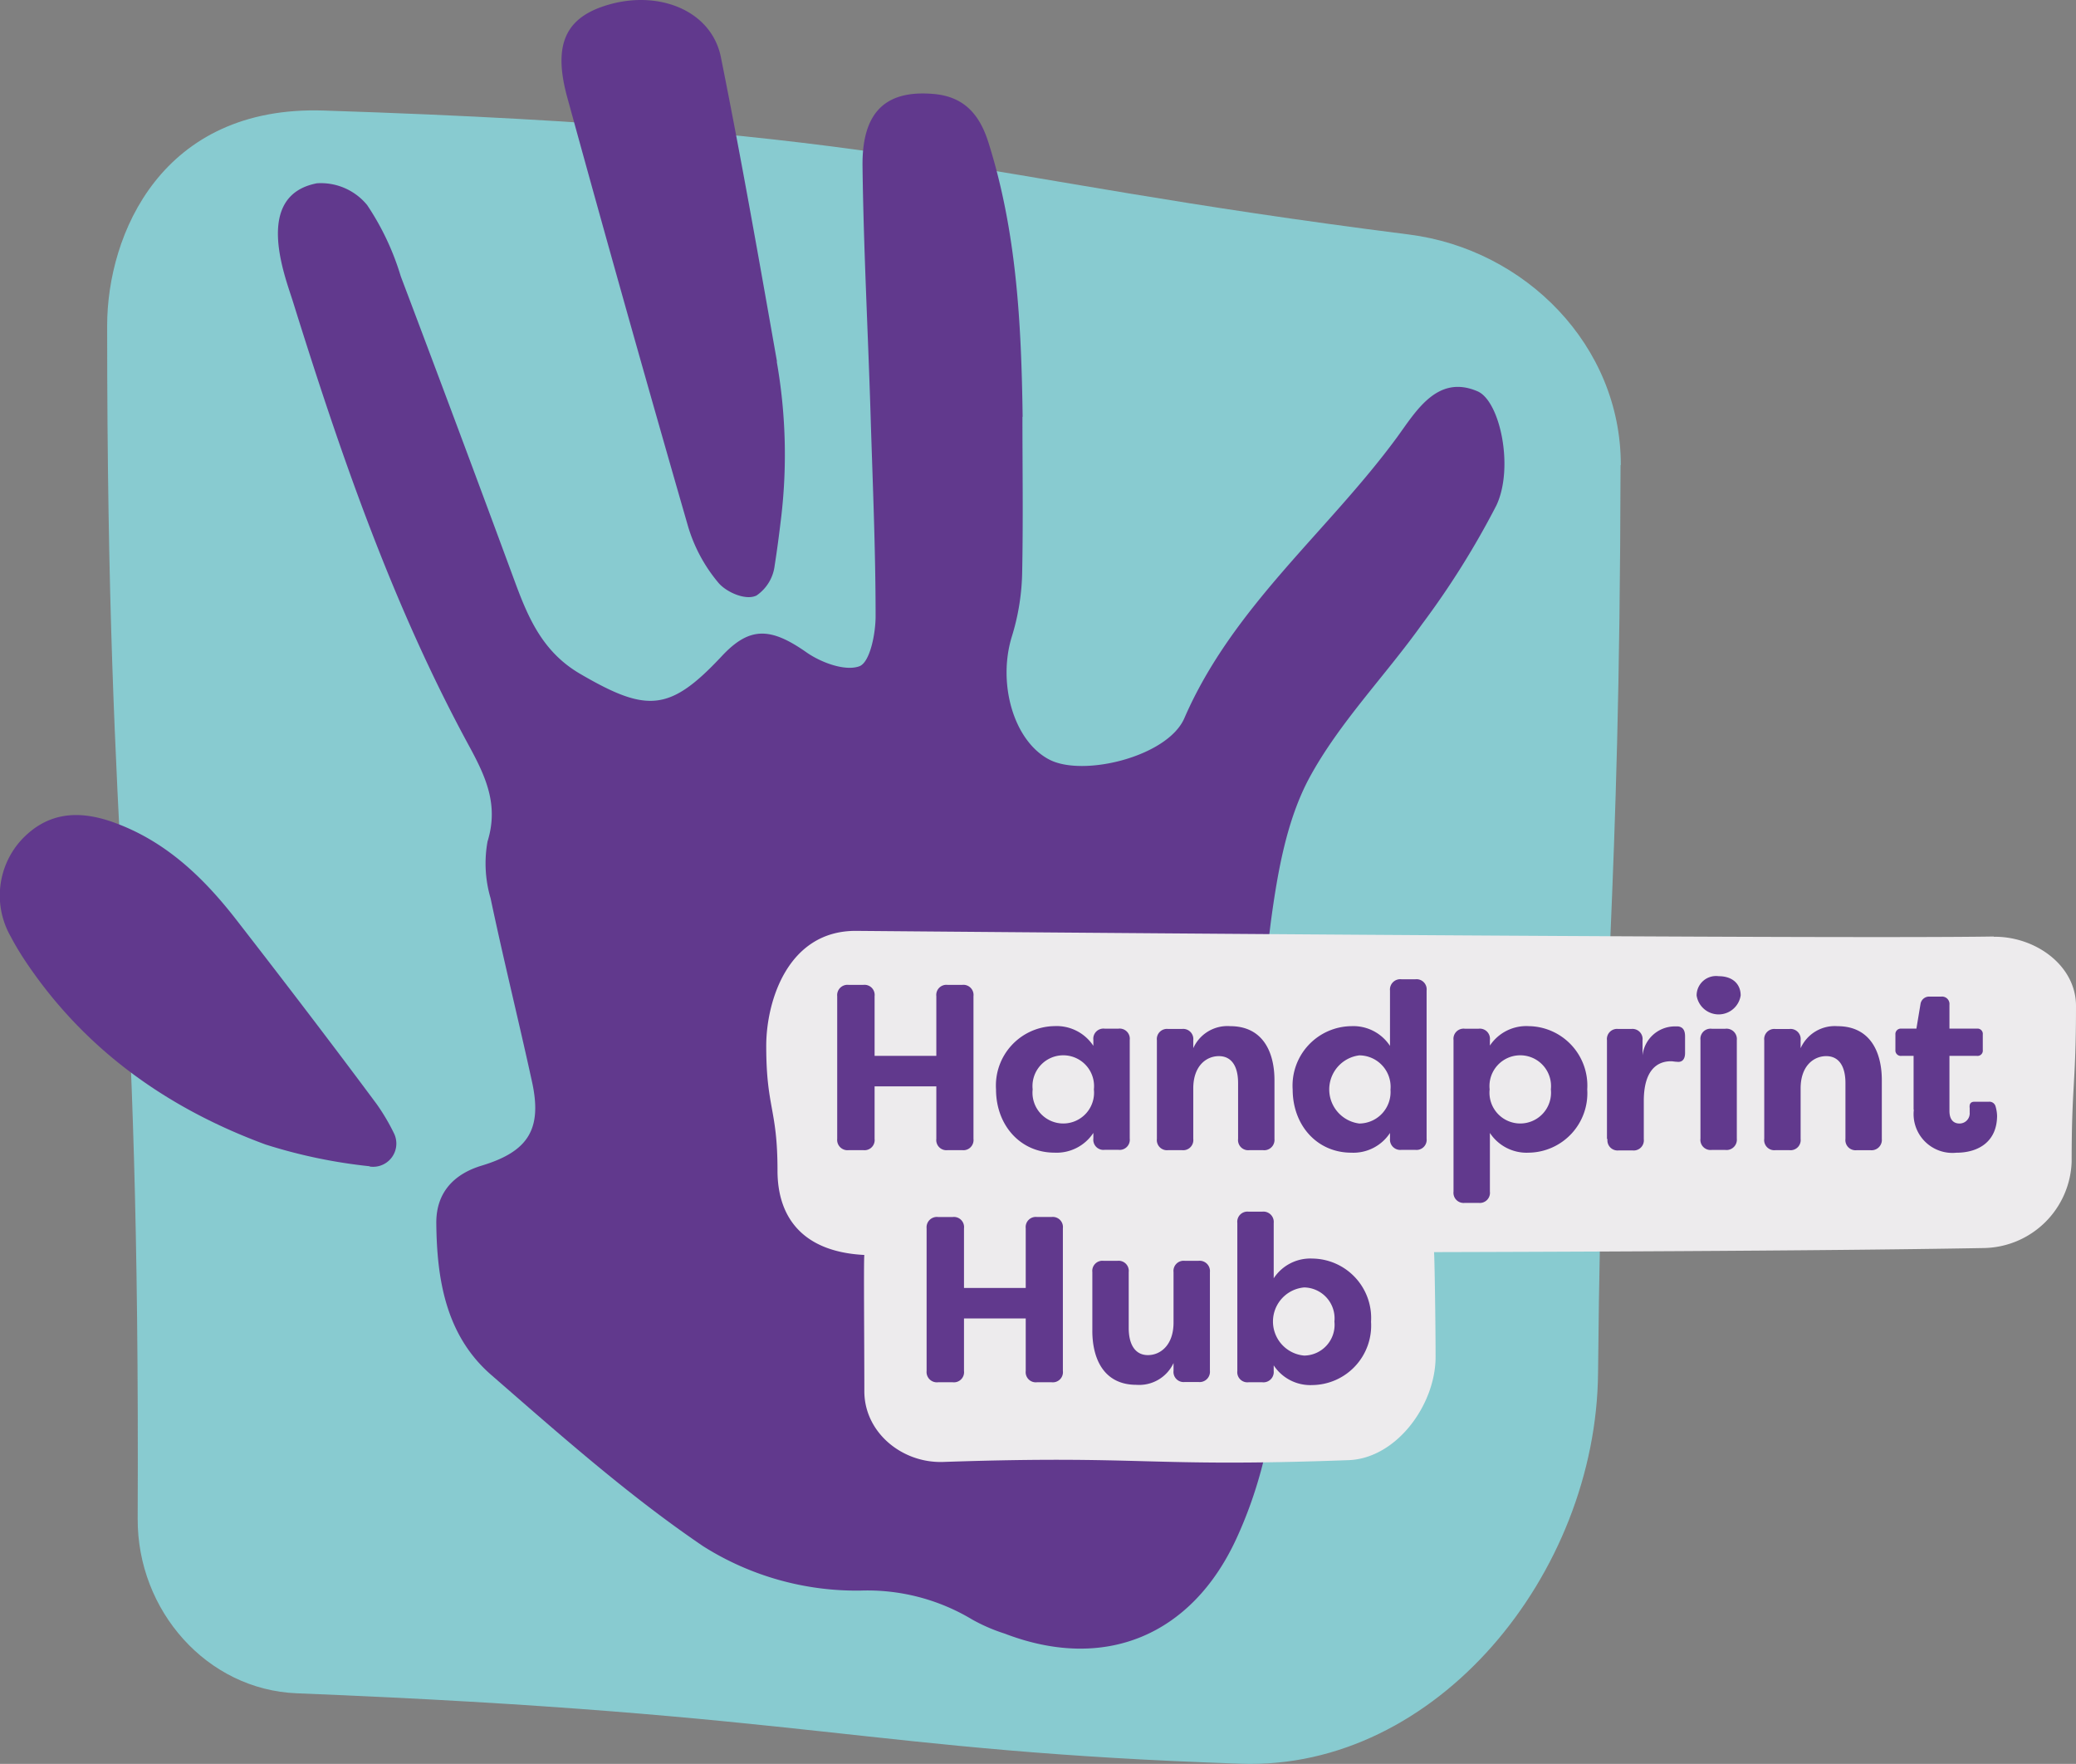 <svg id="Handprint_Hub_Farbe" xmlns="http://www.w3.org/2000/svg" width="175.314" height="148.939" viewBox="0 0 175.314 148.939">
  <rect x="0" y="0" width="175.314" height="148.939" fill="#808080" stroke="none"/>
  <path id="Pfad_416" data-name="Pfad 416" d="M133.463,41.466c-.087,38.311-1.579,42.637-1.9,76.665-.151,16.938-13.628,33.552-30.155,32.989-31.843-1.082-35.866-4.2-79.736-5.949-7.593-.3-13.477-6.987-13.434-14.753C8.451,79.777,5.66,76.965,5.66,29.7c0-7.723,4.608-18.625,18.3-18.171,49.192,1.6,53.086,5.581,91.656,10.47,9.8,1.255,17.89,9.367,17.868,19.469Z" transform="translate(3.389 -2.195)" fill="#88cbd0"/>
  <g id="Gruppe_94" data-name="Gruppe 94">
    <path id="Pfad_417" data-name="Pfad 417" d="M32.7,68.7a1.962,1.962,0,0,0,2.033-2.834,17.311,17.311,0,0,0-1.449-2.444c-3.872-5.213-7.831-10.383-11.811-15.51-2.834-3.656-6.1-6.793-10.621-8.35-2.855-.973-5.408-.736-7.55,1.536a6.964,6.964,0,0,0-.909,8.2c.324.627.692,1.233,1.082,1.839,5,7.593,12.049,12.612,20.421,15.7a44.208,44.208,0,0,0,8.8,1.839Z" transform="translate(-1.477 29.8)" fill="#61398d"/>
    <path id="Pfad_418" data-name="Pfad 418" d="M75.2,38.146c0,4.37.065,8.718-.022,13.088a19.394,19.394,0,0,1-.865,5.451c-1.233,3.959.13,8.826,3.137,10.405,2.855,1.514,10.016-.238,11.422-3.483C92.957,54.2,100.961,47.88,106.823,39.9c1.6-2.185,3.4-5.365,6.814-3.894,1.9.822,3.093,6.468,1.579,9.648a71.12,71.12,0,0,1-6.273,10.016c-3.115,4.37-6.987,8.307-9.518,12.979C97.5,72.238,96.743,76.63,96.18,80.783a110.456,110.456,0,0,0,.13,28.771c1,7.7.411,15.813-3.029,23.3-3.764,8.2-11.119,11.292-19.577,8.047a14.845,14.845,0,0,1-2.747-1.19,17.176,17.176,0,0,0-9.453-2.444,24.213,24.213,0,0,1-13.261-3.742c-6.338-4.3-12.136-9.453-17.933-14.494-3.786-3.31-4.564-8-4.608-12.785-.022-2.574,1.471-4.153,3.851-4.867,3.915-1.19,5.127-3.072,4.218-7.139-1.125-5.148-2.4-10.275-3.483-15.424a10.413,10.413,0,0,1-.26-4.8c.952-3.072-.13-5.43-1.536-8.026C22,54.067,17.612,41.3,13.589,28.411c-.649-2.077-3.375-8.934,2.033-9.972a5.045,5.045,0,0,1,4.24,1.839A22.258,22.258,0,0,1,22.7,26.291q4.9,12.947,9.691,25.937c1.147,3.093,2.4,5.884,5.538,7.679,5.581,3.245,7.506,3.137,11.876-1.536,2.358-2.531,4.132-2.444,7.16-.324,1.233.865,3.288,1.622,4.478,1.168C62.326,58.869,62.8,56.468,62.8,55c0-5.776-.26-11.53-.433-17.306-.216-6.879-.584-13.78-.671-20.659-.065-4.586,1.925-6.468,5.927-6.144,2.6.195,3.937,1.687,4.694,4.067,2.4,7.571,2.791,15.359,2.9,23.211Z" transform="translate(11.143 -2.963)" fill="#61398d"/>
    <path id="Pfad_419" data-name="Pfad 419" d="M41.574,37.738a45.3,45.3,0,0,1,.389,13.023c-.173,1.449-.346,2.812-.562,4.175a3.58,3.58,0,0,1-1.536,2.553c-.93.454-2.574-.3-3.223-1.082a13.263,13.263,0,0,1-2.553-4.737q-5.224-18.106-10.21-36.256c-1.255-4.586-.065-6.836,3.634-7.853,4.262-1.168,8.566.606,9.345,4.478,1.752,8.718,3.288,17.479,4.737,25.7Z" transform="translate(24.021 -7.206)" fill="#61398d"/>
  </g>
  <path id="Pfad_420" data-name="Pfad 420" d="M135.052,44.038c3.483-.043,6.944,2.4,6.944,5.841,0,6.6-.368,6.6-.368,13.174a7.544,7.544,0,0,1-7.4,7.268c-14.256.26-38.873.324-46.444.346.043.368.13,6.014.13,8.848,0,4.045-3.31,8.588-7.377,8.718-17.111.627-17.111-.433-34.222.151-3.483.108-6.641-2.509-6.641-5.97,0-4.175-.065-11.119,0-11.508-5.192-.26-7.333-3.158-7.333-7.117,0-5.257-.952-5.257-.952-10.535,0-3.742,1.8-9.713,7.55-9.713,0,0,81.467.714,96.112.476Z" transform="translate(33.318 35.059)" fill="#edebed"/>
  <g id="Gruppe_95" data-name="Gruppe 95" transform="translate(70.7 82.427)">
    <path id="Pfad_421" data-name="Pfad 421" d="M34.16,58.651V46.6a.872.872,0,0,1,.973-.952h1.233a.856.856,0,0,1,.952.952v5.04h5.213V46.6a.856.856,0,0,1,.952-.952h1.233a.856.856,0,0,1,.952.952V58.651a.856.856,0,0,1-.952.952H43.483a.856.856,0,0,1-.952-.952V54.216H37.318v4.435a.856.856,0,0,1-.952.952H35.133A.872.872,0,0,1,34.16,58.651Z" transform="translate(-34.16 -44.915)" fill="#61398d"/>
    <path id="Pfad_422" data-name="Pfad 422" d="M40.36,52.6a5.02,5.02,0,0,1,4.932-5.343,3.712,3.712,0,0,1,3.288,1.666v-.5a.856.856,0,0,1,.952-.952H50.7a.856.856,0,0,1,.952.952v8.328a.856.856,0,0,1-.952.952H49.532a.856.856,0,0,1-.952-.952v-.476a3.712,3.712,0,0,1-3.288,1.666c-2.877,0-4.932-2.315-4.932-5.343Zm8.264,0a2.6,2.6,0,1,0-5.17,0,2.6,2.6,0,1,0,5.17,0Z" transform="translate(-26.948 -43.042)" fill="#61398d"/>
    <path id="Pfad_423" data-name="Pfad 423" d="M46.64,56.778V48.45a.856.856,0,0,1,.952-.952H48.76a.856.856,0,0,1,.952.952v.671a3.157,3.157,0,0,1,3.115-1.86c2.747,0,3.742,2.163,3.742,4.564v4.954a.872.872,0,0,1-.973.952H54.449a.856.856,0,0,1-.952-.952V52.062c0-1.428-.562-2.271-1.622-2.271s-2.163.822-2.163,2.726v4.262a.856.856,0,0,1-.952.952H47.592a.856.856,0,0,1-.952-.952Z" transform="translate(-19.643 -43.042)" fill="#61398d"/>
    <path id="Pfad_424" data-name="Pfad 424" d="M51.94,54.732a5.024,5.024,0,0,1,4.954-5.343,3.7,3.7,0,0,1,3.266,1.666V46.382a.872.872,0,0,1,.973-.952H62.3a.856.856,0,0,1,.952.952v12.5a.856.856,0,0,1-.952.952H61.134a.872.872,0,0,1-.973-.952v-.476a3.7,3.7,0,0,1-3.266,1.666c-2.9,0-4.954-2.315-4.954-5.343Zm8.264,0a2.659,2.659,0,0,0-2.639-2.877,2.9,2.9,0,0,0,0,5.754A2.659,2.659,0,0,0,60.2,54.732Z" transform="translate(-13.478 -45.17)" fill="#61398d"/>
    <path id="Pfad_425" data-name="Pfad 425" d="M58.22,61.234V48.428a.856.856,0,0,1,.952-.952H60.34a.856.856,0,0,1,.952.952V48.9A3.694,3.694,0,0,1,64.58,47.26,5.02,5.02,0,0,1,69.512,52.6a5.02,5.02,0,0,1-4.932,5.343,3.712,3.712,0,0,1-3.288-1.666v4.954a.856.856,0,0,1-.952.952H59.172a.856.856,0,0,1-.952-.952ZM66.44,52.6a2.6,2.6,0,1,0-5.17,0,2.6,2.6,0,1,0,5.17,0Z" transform="translate(-6.173 -43.042)" fill="#61398d"/>
    <path id="Pfad_426" data-name="Pfad 426" d="M64.21,56.767V48.438a.856.856,0,0,1,.952-.952h1.1a.856.856,0,0,1,.952.952v1.276a2.75,2.75,0,0,1,2.661-2.444h.346c.476.065.584.433.584.844V49.52c0,.562-.281.8-.692.735-.173,0-.346-.043-.5-.043-1.19,0-2.293.779-2.293,3.353v3.223a.856.856,0,0,1-.952.952H65.205a.856.856,0,0,1-.952-.952Z" transform="translate(0.795 -43.03)" fill="#61398d"/>
    <path id="Pfad_427" data-name="Pfad 427" d="M67.71,46.932a1.641,1.641,0,0,1,1.86-1.622c1.211,0,1.86.692,1.86,1.622a1.881,1.881,0,0,1-3.721,0Zm.324,12.092V50.7a.856.856,0,0,1,.952-.952h1.146a.872.872,0,0,1,.973.952v8.328a.872.872,0,0,1-.973.952H68.986A.856.856,0,0,1,68.034,59.025Z" transform="translate(4.866 -45.31)" fill="#61398d"/>
    <path id="Pfad_428" data-name="Pfad 428" d="M70.35,56.778V48.45A.856.856,0,0,1,71.3,47.5H72.47a.856.856,0,0,1,.952.952v.671a3.157,3.157,0,0,1,3.115-1.86c2.747,0,3.742,2.163,3.742,4.564v4.954a.872.872,0,0,1-.973.952H78.159a.856.856,0,0,1-.952-.952V52.062c0-1.428-.562-2.271-1.622-2.271s-2.163.822-2.163,2.726v4.262a.856.856,0,0,1-.952.952H71.3a.856.856,0,0,1-.952-.952Z" transform="translate(7.937 -43.042)" fill="#61398d"/>
    <path id="Pfad_429" data-name="Pfad 429" d="M77.006,55.65V51.107H75.989a.462.462,0,0,1-.519-.5v-1.3a.462.462,0,0,1,.519-.5h1.255l.346-2.077a.735.735,0,0,1,.779-.627h.973a.627.627,0,0,1,.692.692v2.012h2.315a.446.446,0,0,1,.5.5v1.3a.446.446,0,0,1-.5.5H80.034v4.651c0,.757.368,1.06.844,1.06a.859.859,0,0,0,.865-.93V55.52c-.043-.368.087-.541.411-.541h1.211a.535.535,0,0,1,.562.389,3.2,3.2,0,0,1,.13.779c0,2.206-1.579,3.137-3.44,3.137a3.281,3.281,0,0,1-3.591-3.634Z" transform="translate(13.893 -44.379)" fill="#61398d"/>
  </g>
  <g id="Gruppe_96" data-name="Gruppe 96" transform="translate(78.25 102.307)">
    <path id="Pfad_430" data-name="Pfad 430" d="M37.65,67.711V55.662a.872.872,0,0,1,.973-.952h1.233a.856.856,0,0,1,.952.952V60.7h5.213v-5.04a.856.856,0,0,1,.952-.952h1.233a.856.856,0,0,1,.952.952V67.711a.856.856,0,0,1-.952.952H46.973a.856.856,0,0,1-.952-.952V63.276H40.808v4.435a.856.856,0,0,1-.952.952H38.623A.872.872,0,0,1,37.65,67.711Z" transform="translate(-37.65 -54.256)" fill="#61398d"/>
    <path id="Pfad_431" data-name="Pfad 431" d="M44.12,62.326V57.372a.856.856,0,0,1,.952-.952H46.24a.856.856,0,0,1,.952.952v4.716c0,1.428.562,2.293,1.622,2.293s2.163-.844,2.163-2.747V57.372a.856.856,0,0,1,.952-.952h1.147a.872.872,0,0,1,.973.952V65.7a.872.872,0,0,1-.973.952H51.929a.856.856,0,0,1-.952-.952v-.649a3.2,3.2,0,0,1-3.137,1.839c-2.726,0-3.721-2.163-3.721-4.564Z" transform="translate(-30.124 -52.267)" fill="#61398d"/>
    <path id="Pfad_432" data-name="Pfad 432" d="M52.852,67.479v.476a.872.872,0,0,1-.973.952H50.732a.856.856,0,0,1-.952-.952v-12.5a.856.856,0,0,1,.952-.952h1.147a.872.872,0,0,1,.973.952v4.673a3.7,3.7,0,0,1,3.266-1.666A5.024,5.024,0,0,1,61.072,63.8a5.024,5.024,0,0,1-4.954,5.343A3.7,3.7,0,0,1,52.852,67.479Zm5.127-3.7A2.616,2.616,0,0,0,55.426,60.9a2.888,2.888,0,0,0,0,5.754A2.6,2.6,0,0,0,57.979,63.78Z" transform="translate(-23.54 -54.5)" fill="#61398d"/>
  </g>
</svg>